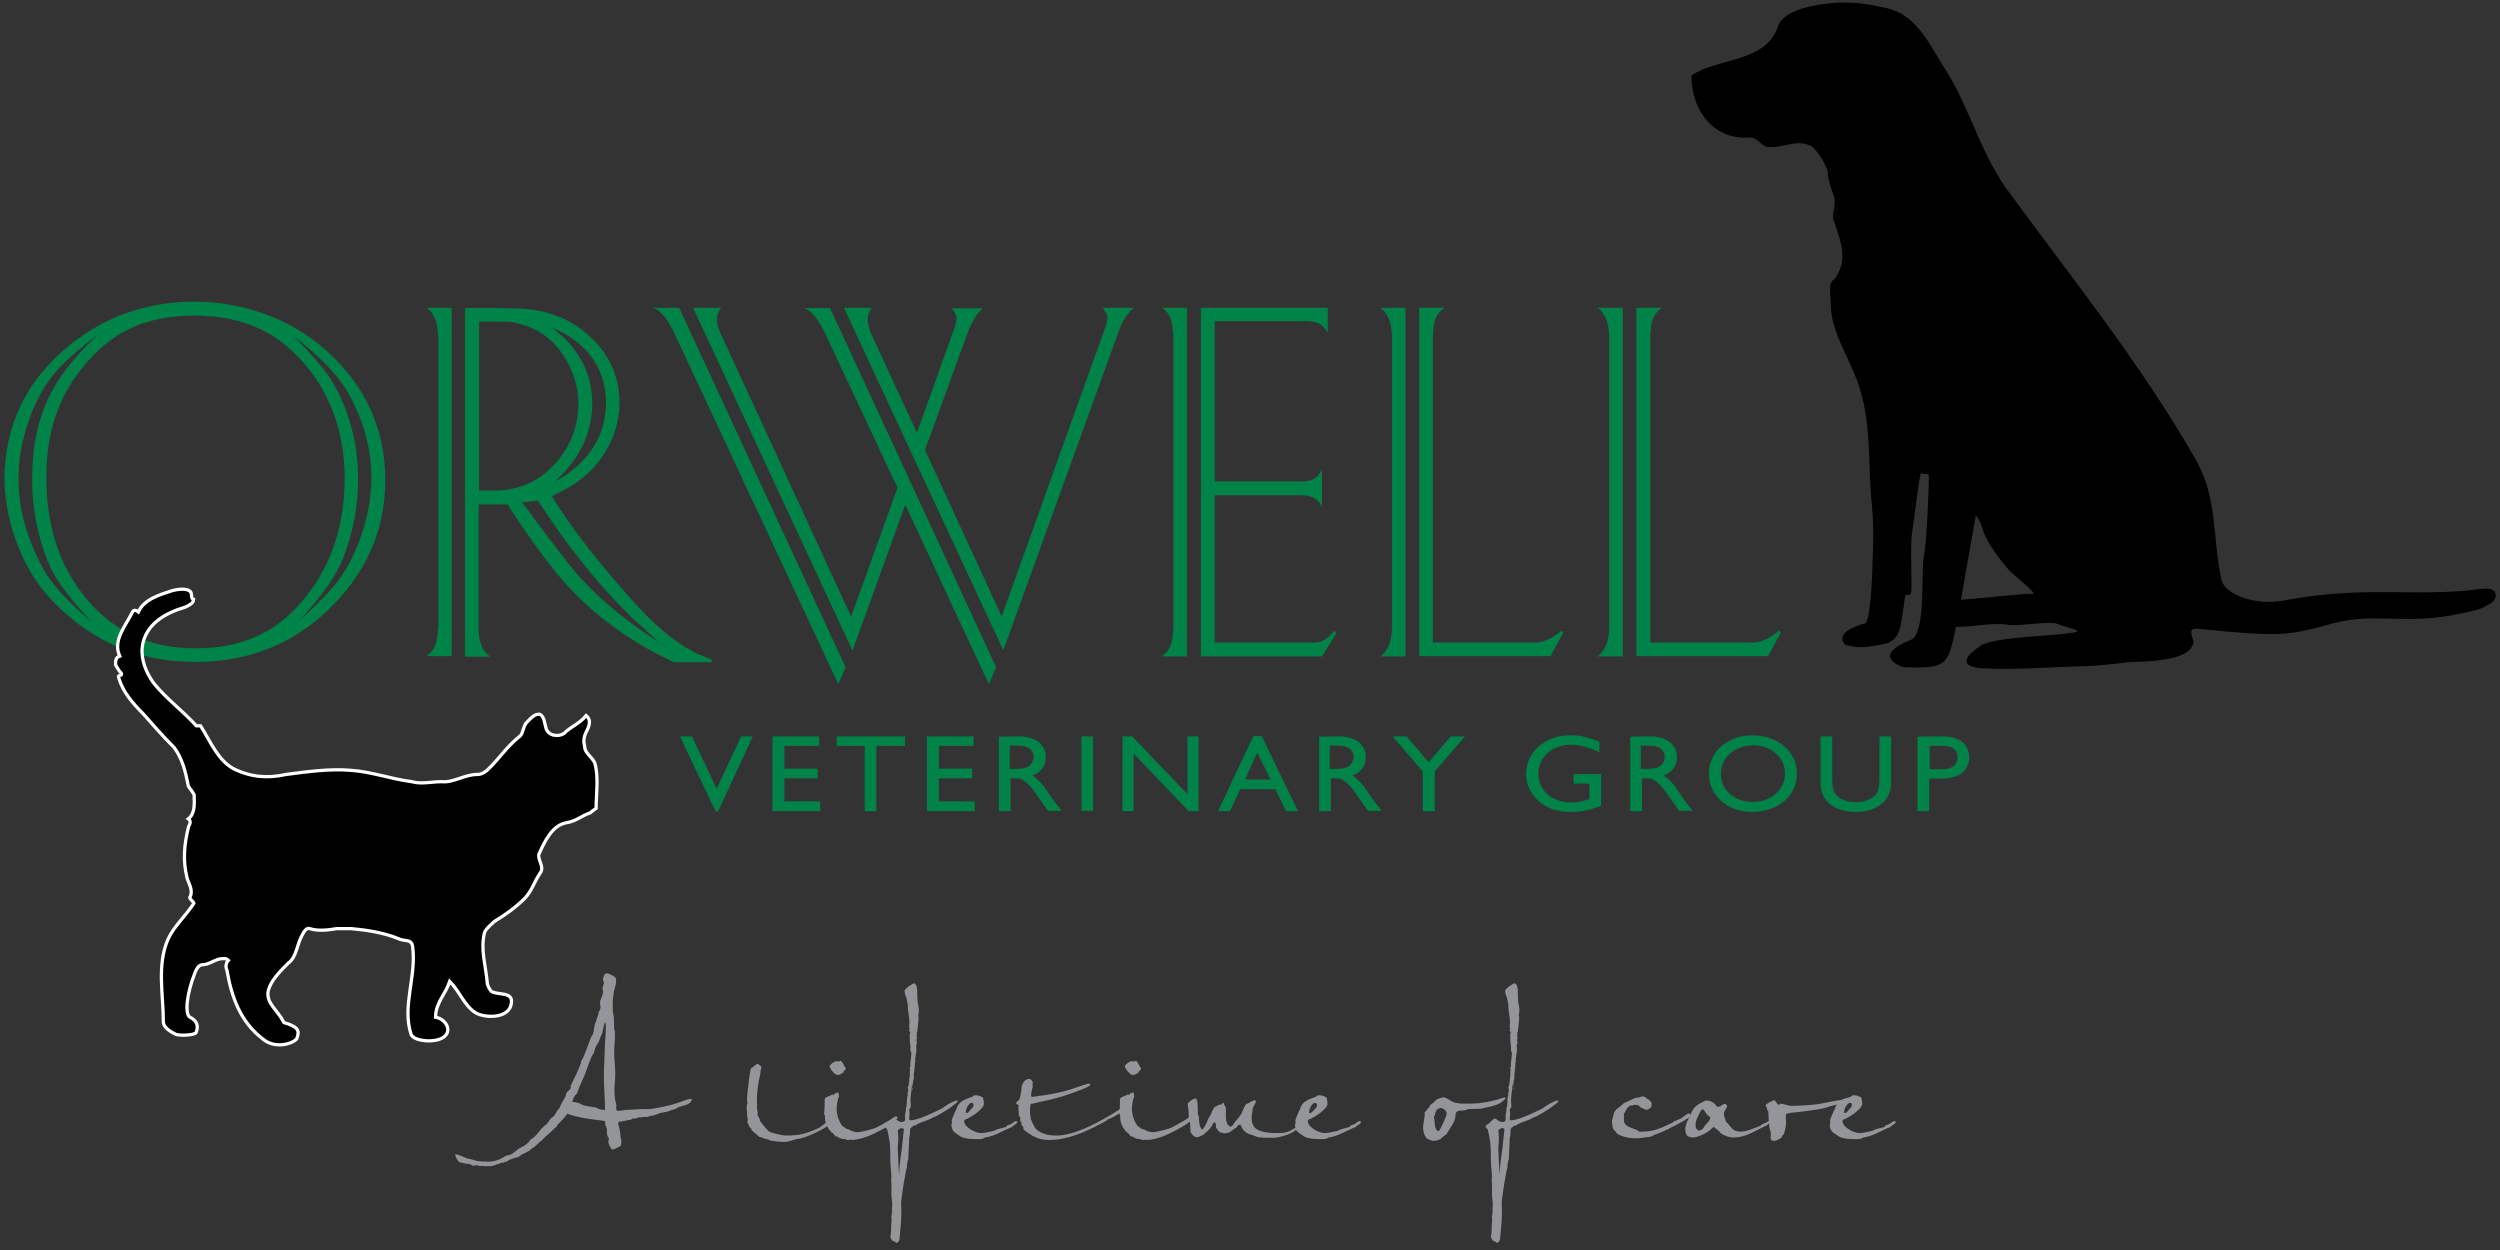 <?xml version="1.0" encoding="utf-8"?>
<!-- Generator: Adobe Illustrator 22.0.1, SVG Export Plug-In . SVG Version: 6.00 Build 0)  -->
<svg version="1.1" id="Layer_1" xmlns="http://www.w3.org/2000/svg" xmlns:xlink="http://www.w3.org/1999/xlink" x="0px" y="0px"
	 viewBox="0 0 900 450" style="enable-background:new 0 0 900 450;" xml:space="preserve">
<rect x="0" y="0" width="900" height="450" fill="#333333" stroke="none"/>
<style type="text/css">
	.st0{fill:#008348;}
	.st1{clip-path:url(#SVGID_1_);fill:#FFFFFF;stroke:#010101;stroke-width:1.999;stroke-miterlimit:10;}
	.st2{fill:none;stroke:#FFFFFF;stroke-width:1.181;}
	.st3{fill:#939598;}
	.st4{fill:none;stroke:#FFFFFF;stroke-width:0.457;}
	.st5{clip-path:url(#SVGID_4_);}
</style>
<g>
	<g>
		<path class="st0" d="M29.5,132.6c5.1-6.5,10.9-11.3,17.5-14.4c6.6-3.1,14.4-4.6,23.3-4.6c13.5,0.1,24.5,3.8,33,11.1
			c9.1,7.8,15.3,17.7,18.6,29.8c1.4,5.6,2.2,11.5,2.2,17.8c-0.1,16.9-4.8,31-13.9,42.4c-5.6,7.2-12.2,12.3-19.8,15.2
			c-5.7,2.3-12.4,3.5-20,3.5c-16.7,0-30-6.2-40-18.7c-9.2-11.5-13.8-25.8-13.7-42.9C16.6,156.3,20.9,143.2,29.5,132.6 M6.8,197.3
			c3.6,9.1,9.2,17,16.9,23.6c13,11.6,28.5,17.4,46.6,17.4c18.8,0,34.8-6.2,47.8-18.7c13.8-13.2,20.6-28.8,20.6-47
			c-0.1-18.2-7.1-33.6-21-46.2c-6.7-6-14.4-10.6-23-13.6c-7.9-2.7-16.1-4.2-24.6-4.2c-18.3,0-34.2,6-47.7,17.9
			c-13.8,12.3-20.7,27.7-20.8,46C1.8,181,3.4,189.2,6.8,197.3z M19.3,210.3c-3.5-4.4-6.5-10.2-9-17.3C7.8,186,6.6,179,6.7,172.1
			c-0.1-6.2,1-12.6,3.1-19c2.7-8.5,6.6-15.4,11.7-20.8c3-3.2,7.5-7.1,13.6-11.8c-5,4.9-8.8,9.1-11.4,12.6
			c-8.1,10.4-12.1,23.3-12.1,38.8c-0.1,6.8,0.7,13.6,2.4,20.3c1.7,6.7,3.8,12.1,6.5,16.3c2.7,4.2,6.8,9.3,12.5,15.4
			C26.9,218.7,22.3,214.1,19.3,210.3z M123.8,200.3c3.4-9,5.1-18.3,5.1-27.9c0-6.2-0.7-12.1-2.2-17.8c-1.9-7.1-4.5-13.2-7.9-18.5
			c-2.6-3.9-7-9-13.2-15.2c10.2,7.9,17.1,15.2,20.6,22.1c5,9.4,7.5,19.2,7.5,29.1c0,6.9-1.3,14-3.8,21.1c-2.4,6.8-5.4,12.4-9,16.9
			c-2.9,3.6-7.3,8.1-13.4,13.5C116,214.6,121.3,206.9,123.8,200.3z"/>
		<path class="st0" d="M204.4,202.6c-3.3-4.2-8.2-10.6-14.6-19.3l-1.8-2.4l5.6-0.7l1.3,1.9c4.5,6.8,8.7,12.8,12.7,17.8
			c6.6,8.6,13.5,16.3,20.6,23.1l9.1,8.3C222.9,222,212,212.4,204.4,202.6 M182.7,181.5l1.3,2.1c4.7,7.2,9.5,14,14.5,20.4
			c10.6,13.6,24.1,24.5,40.6,32.7l3.5,1.7h13.6v-1c-3.6-1.3-6-2.3-7-3c-6.8-3.6-13.9-9.7-21.5-18.2c-11.6-12.9-20.8-24.6-27.6-35.3
			l-1.4-2.3l2.2-1.1c2.9-1.4,5.3-2.8,7.2-4.2c4.7-3.4,8.4-7.7,11.1-12.9c2.5-4.9,3.8-10,3.8-15.4c0-9.4-3.6-17.5-10.8-24
			c-6.6-6.1-14.9-9.4-24.7-9.9l-8.3-0.2h-11.8v125.5h9.1l-0.9-0.7c-2.2-2-3.3-5.2-3.3-9.4v-44.7H182.7z M185.8,116.3
			c9.4,2,16.1,7.9,20.1,17.5c1.6,3.8,2.3,7.7,2.3,11.7c-0.1,8.4-3,15.7-8.7,21.8c-5.7,6.1-12.8,9.2-21.1,9.3h-5.9v-60.8h8.5
			C182.5,115.7,184.1,115.9,185.8,116.3z M211,157.4c1.4-3.8,2.2-7.8,2.2-12c0-4.6-0.8-8.9-2.5-12.8c-1.9-4.4-4.7-8.3-8.4-11.7
			l-3.5-3l3.9,1.9c10.2,5.7,15.3,14.1,15.5,25c-0.1,10.5-4.6,19-13.5,25.5c-1,0.8-2.6,1.8-4.8,3l3.3-3.4
			C206.7,166.1,209.3,162,211,157.4z M162.6,110.8h-9.1c2,1.2,3.3,3.5,3.9,6.8l0.4,3.3v105.2l-0.4,3.3c-0.4,2.8-1.4,4.8-3,6.1
			l-0.9,0.7h9.1V110.8z"/>
		<path class="st0" d="M304.4,240.2l-2.6,6.1l-59.3-126.9l-1.3-2.5c-1.5-2.6-3.1-4.4-4.8-5.5l-1.3-0.6h9.4 M358.6,240.2l-2.6,6.1
			l-30.1-64.6l-19,52.5l-57.4-123.4h10.1l-0.5,0.7l-0.6,1.2c-0.3,0.7-0.4,1.4-0.4,2.2c-0.1,1,0.1,1.9,0.4,2.7l0.8,2.2l47.1,102.2
			l16.7-46.4l-26.3-56.1c-0.2-0.5-0.7-1.4-1.3-2.5c-1.5-2.6-3.1-4.4-4.8-5.5l-1.2-0.6h9.3L358.6,240.2z M303.8,110.8h10.1l-0.5,0.7
			l-0.6,1.2c-0.3,0.7-0.4,1.3-0.4,2.1c-0.1,1,0.1,1.9,0.4,2.9l0.7,2.2l16.6,35.9l13.6-38l0.4-1.3l0.3-1.8c-0.1-0.5-0.2-1.1-0.4-1.6
			l-0.8-1.3l-0.6-0.8h11.2l-1,1c-0.7,0.7-1.3,1.4-1.7,2.1l-1.5,2.8c-0.6,1.1-0.9,1.9-1,2.2L333,162l27.6,59.9L398,117.6l0.4-1.3
			l0.3-1.9c0-0.5-0.1-1-0.4-1.5l-0.8-1.3l-0.5-0.8h11.2l-1.1,1c-0.5,0.5-1.1,1.3-1.8,2.2c-0.6,0.9-1.1,1.8-1.5,2.6l-0.9,2.2
			l-41.7,115.3L303.8,110.8z"/>
		<path class="st0" d="M427.3,236.3h-9.1l0.9-0.7c1.7-1.4,2.7-3.5,3-6.1l0.3-3.3V120.9l-0.3-3.3c-0.4-3.3-1.7-5.6-3.9-6.8h9.1
			 M475.9,236.3h-43.6V110.8h45.7v9.1l-0.7-1.2c-1.2-1.6-2.7-2.6-4.6-2.9l-2.4-0.2h-33v57.7h31.1c3.2,0.2,5.5-0.9,6.9-3.2l0.6-1
			v13.4c-1.3-2.9-3.8-4.3-7.5-4.2h-31.1v53h35.3h1.3c1.7-0.1,3.5-1.1,5.4-3.1l1.1-1.1l0.7,0.9L475.9,236.3z"/>
		<path class="st0" d="M506,236.3h-9.1l0.9-0.7c2.1-2,3.2-5.2,3.3-9.4V120.9c-0.1-4.2-1.2-7.3-3.3-9.4l-0.9-0.7h9.1 M510.9,236.3
			V110.8h9.1l-0.9,0.7c-1.7,1.5-2.8,3.5-3,6.1l-0.3,3.3v110.4h35.9c2.7,0.3,5.8-0.8,9.1-3.2l1.3-1l0.7,0.6l-4.6,8.5H510.9z"/>
		<path class="st0" d="M584.2,236.3h-9.1l0.9-0.7c2.1-2,3.2-5.2,3.3-9.4V120.9c-0.1-4.2-1.2-7.3-3.3-9.4l-0.9-0.7h9.1 M589.1,236.3
			V110.8h9.2l-0.9,0.7c-1.7,1.5-2.8,3.5-3,6.1l-0.3,3.3v110.4H630c2.7,0.3,5.8-0.8,9.1-3.2l1.3-1l0.7,0.6l-4.6,8.5H589.1z"/>
		<path d="M68.7,213.2c0.4,0.6,0,2.6,1,2.6c0,1.5-2.1,2.3-3.1,2.8c-7.2,2.1-14.4,6.2-15.4,14.4c-0.5,4.6,1.5,9.3,4.1,12.9
			c4.6,5.7,10.3,9.8,15.4,15.4c0.5,0,1,0,1.5,0c3.6,5.7,6.2,12.3,11.8,15.4c6.2,3.1,12.3,3.6,19,2.1c7.7-1,15.4-2.1,23.1-1.5
			c7.7,0.5,14.4,3.1,22.1,4.1c3.6,1,7.2,0,10.8,0c4.1,0.5,8.2-2.6,12.9-2.6c1.5,0,3.1-1,4.1-2.1c4.1-4.1,6.7-8.2,11.3-11.8
			c1-1,1-3.1,2.1-4.6c1.5-1.5,3.1-3.6,5.1-3.1c1.5,1,1.5,3.1,2.1,5.1c1,3.1,5.7,3.1,7.2,1c2.6-2.1,5.1-3.1,7.2-5.7
			c2.3,1.9,0.7,4.5,0,6c-0.9,1.9-1,3.2-0.5,5.3c0,2.1,2.6,3.6,3.6,5.7c1.5,5.1,0.5,11.3,0.5,16.4c0,0-1.6,1.1-2.1,1.6
			c-3.1,1-5.1,3.1-8.7,3.6c-5.1,1-7.7,6.7-9.8,11.3c-0.5,2.1,2.1,4.6,0.5,6.7c-2.1,3.1-3.1,6.7-5.7,9.3c-3.1,3.1-6.7,5.7-10.8,8.2
			c-1,1-3.1,2.6-3.6,4.1c-1.5,6.2,0.5,11.8,1,18c0,1,1,2.6,1.5,3.1c2.6,1.5,7.7,0,7.2,4.1c-0.5,5.7-9.3,5.7-12.9,3.6
			c-4.1-2.6-5.7-7.7-9.3-11.3c-1.5,4.6-5.1,7.7-5.1,12.9c3.1,0.5,5.6,3.8,3.8,6.3c-2.3,3.3-11.6,2.6-12.6-0.1
			c-3.4-10.2,2.1-21.1,0.5-31.9c-0.5-2.6-3.1-1.5-5.1-2.6c-5.1-2.1-11.3-3.1-17-3.6c-1.5,0-3.6,0-5.1,0c-3.1,0.5-6.7,1-9.8,0
			c-1-0.5-2.1,1-2.6,2.1c-2.1,3.6-2.1,8.2-5.1,10.3c-3.1,3.1-6.2,6.2-7.2,9.8c-1,4.6,3,6.6,5.6,11.6c4.8,1.5,5.9,2.6,4.6,5.9
			c-1.8,2-8.1,3.6-12.2,0c-8.2-6.2-11.3-15.4-12.9-24.7c-0.5-1-0.5-2.6,0.5-3.6c-1-1-2.1-0.5-3.1-0.5c-2.1,0.5-4.1,2.1-6.2,2.1
			c-1.5,0-2.3,1.9-2.6,2.6c-3.4,8.5-3.7,15.4-1.9,16.3c2.6,1.3,3.1,3.2,2.2,5.5c-0.5,1-5.7,1.2-7.2,0.7c-2.1-1-4.6-2.5-4.6-4.6
			c0-9.8-2.4-20.4,1.7-29.7c2.1-4.6,6.2-8.2,9.3-12.9c0-0.5-1.5-1.5-1.5-2.1c1.5-2.6-0.5-5.1-1-7.2c-1.5-6.2-1-11.8,0.5-18
			c0-0.5,1.5-2.1,0-3.1c2.6-2.1,2.1-5.7,2.1-8.7c-0.5-1-1.5-2.1-2.1-3.1c-1-5.1-2.1-9.8-5.1-13.9c-4.1-4.1-7.7-8.2-11.3-12.3
			c-3.6-3.6-7.2-7.7-8.7-12.9c-0.5-1,1.5-0.5,1-1.5c-1-1-1.5-2.1-2.1-3.1c0-1.5,0-2.6,1.5-3.1c-2.6-5.7,2.1-10.8,4.6-15.9
			c0.5-1,1.5-0.5,2.1,0c2.1-4.6,7.7-6.2,12.3-7.7C64.5,212,67.7,211.7,68.7,213.2"/>
		<path class="st2" d="M68.7,213.2c0.4,0.6,0,2.6,1,2.6c0,1.5-2.1,2.3-3.1,2.8c-7.2,2.1-14.4,6.2-15.4,14.4
			c-0.5,4.6,1.5,9.3,4.1,12.9c4.6,5.7,10.3,9.8,15.4,15.4c0.5,0,1,0,1.5,0c3.6,5.7,6.2,12.3,11.8,15.4c6.2,3.1,12.3,3.6,19,2.1
			c7.7-1,15.4-2.1,23.1-1.5c7.7,0.5,14.4,3.1,22.1,4.1c3.6,1,7.2,0,10.8,0c4.1,0.5,8.2-2.6,12.9-2.6c1.5,0,3.1-1,4.1-2.1
			c4.1-4.1,6.7-8.2,11.3-11.8c1-1,1-3.1,2.1-4.6c1.5-1.5,3.1-3.6,5.1-3.1c1.5,1,1.5,3.1,2.1,5.1c1,3.1,5.7,3.1,7.2,1
			c2.6-2.1,5.1-3.1,7.2-5.7c2.3,1.9,0.7,4.5,0,6c-0.9,1.9-1,3.2-0.5,5.3c0,2.1,2.6,3.6,3.6,5.7c1.5,5.1,0.5,11.3,0.5,16.4
			c0,0-1.6,1.1-2.1,1.6c-3.1,1-5.1,3.1-8.7,3.6c-5.1,1-7.7,6.7-9.8,11.3c-0.5,2.1,2.1,4.6,0.5,6.7c-2.1,3.1-3.1,6.7-5.7,9.3
			c-3.1,3.1-6.7,5.7-10.8,8.2c-1,1-3.1,2.6-3.6,4.1c-1.5,6.2,0.5,11.8,1,18c0,1,1,2.6,1.5,3.1c2.6,1.5,7.7,0,7.2,4.1
			c-0.5,5.7-9.3,5.7-12.9,3.6c-4.1-2.6-5.7-7.7-9.3-11.3c-1.5,4.6-5.1,7.7-5.1,12.9c3.1,0.5,5.6,3.8,3.8,6.3
			c-2.3,3.3-11.6,2.6-12.6-0.1c-3.4-10.2,2.1-21.1,0.5-31.9c-0.5-2.6-3.1-1.5-5.1-2.6c-5.1-2.1-11.3-3.1-17-3.6c-1.5,0-3.6,0-5.1,0
			c-3.1,0.5-6.7,1-9.8,0c-1-0.5-2.1,1-2.6,2.1c-2.1,3.6-2.1,8.2-5.1,10.3c-3.1,3.1-6.2,6.2-7.2,9.8c-1,4.6,3,6.6,5.6,11.6
			c4.8,1.5,5.9,2.6,4.6,5.9c-1.8,2-8.1,3.6-12.2,0c-8.2-6.2-11.3-15.4-12.9-24.7c-0.5-1-0.5-2.6,0.5-3.6c-1-1-2.1-0.5-3.1-0.5
			c-2.1,0.5-4.1,2.1-6.2,2.1c-1.5,0-2.3,1.9-2.6,2.6c-3.4,8.5-3.7,15.4-1.9,16.3c2.6,1.3,3.1,3.2,2.2,5.5c-0.5,1-5.7,1.2-7.2,0.7
			c-2.1-1-4.6-2.5-4.6-4.6c0-9.8-2.4-20.4,1.7-29.7c2.1-4.6,6.2-8.2,9.3-12.9c0-0.5-1.5-1.5-1.5-2.1c1.5-2.6-0.5-5.1-1-7.2
			c-1.5-6.2-1-11.8,0.5-18c0-0.5,1.5-2.1,0-3.1c2.6-2.1,2.1-5.7,2.1-8.7c-0.5-1-1.5-2.1-2.1-3.1c-1-5.1-2.1-9.8-5.1-13.9
			c-4.1-4.1-7.7-8.2-11.3-12.3c-3.6-3.6-7.2-7.7-8.7-12.9c-0.5-1,1.5-0.5,1-1.5c-1-1-1.5-2.1-2.1-3.1c0-1.5,0-2.6,1.5-3.1
			c-2.6-5.7,2.1-10.8,4.6-15.9c0.5-1,1.5-0.5,2.1,0c2.1-4.6,7.7-6.2,12.3-7.7C64.5,212,67.7,211.7,68.7,213.2z"/>
		<polyline class="st0" points="258.5,292.1 257.6,292.1 244.8,265.1 249.1,265.1 258,284 266.8,265.1 271,265.1 		"/>
		<polyline class="st0" points="294.9,268.5 282.4,268.5 282.4,276.7 294.4,276.7 294.4,280.2 282.4,280.2 282.4,288.5 295.3,288.5 
			295.3,292 278.1,292 278.1,265.1 294.9,265.1 		"/>
		<polyline class="st0" points="325.8,268.5 315.5,268.5 315.5,292 311.3,292 311.3,268.5 301.2,268.5 301.2,265.1 325.8,265.1 		
			"/>
		<polyline class="st0" points="350.5,268.5 338,268.5 338,276.7 350,276.7 350,280.2 338,280.2 338,288.5 350.9,288.5 350.9,292 
			333.7,292 333.7,265.1 350.5,265.1 		"/>
		<path class="st0" d="M366.8,265.1c6,0,9.7,2.9,9.7,7.5c0,3.1-1.7,5.5-4.9,6.6c1.2,0.7,1.6,1.1,2.6,2.1c1.3,1.3,2,2.3,4,5.3
			c1,1.5,1.8,2.6,2.5,3.4l1.3,1.6l0.3,0.3h-5l-0.3-0.4l-1-1.4c-0.2-0.3-0.5-0.7-1-1.4c-1.1-1.6-2.2-3.1-2.8-4
			c-1.4-1.8-2.5-3-3.7-3.7c-1-0.7-1.6-0.8-3.6-0.8h-1.1V292h-4.2v-26.8 M363.6,276.8h1.6c1.2,0,2.2,0,3-0.2c2.3-0.3,3.9-1.9,3.9-4.1
			c0-1.5-0.9-2.9-2.3-3.5c-1.1-0.5-2.4-0.6-5-0.6h-1.3V276.8z"/>
		<rect x="389.3" y="265.1" class="st0" width="4.2" height="26.8"/>
		<polyline class="st0" points="431.5,292 427.9,292 408.1,271.3 408.1,292 404.1,292 404.1,265.1 407.6,265.1 427.5,285.9 
			427.5,265.1 431.5,265.1 		"/>
		<path class="st0" d="M467.3,292H463l-3.9-7.9h-12.6l-3.7,7.9h-4.3l12.7-27h3 M448.2,280.6h9.2l-4.8-9.7L448.2,280.6z"/>
		<path class="st0" d="M482,265.1c6,0,9.7,2.9,9.7,7.5c0,3.1-1.7,5.5-4.9,6.6c1.2,0.7,1.6,1.1,2.6,2.1c1.3,1.3,2,2.3,4,5.3
			c1,1.5,1.8,2.6,2.5,3.4l1.3,1.6l0.3,0.3h-5l-0.3-0.4l-1-1.4c-0.2-0.3-0.5-0.7-1-1.4c-1.1-1.6-2.2-3.1-2.8-4
			c-1.4-1.8-2.5-3-3.7-3.7c-1-0.7-1.6-0.8-3.5-0.8h-1.1V292h-4.2v-26.8 M478.8,276.8h1.6c1.2,0,2.3,0,3-0.2c2.3-0.3,3.9-1.9,3.9-4.1
			c0-1.5-0.9-2.9-2.3-3.5c-1.1-0.5-2.4-0.6-5-0.6h-1.3V276.8z"/>
		<polyline class="st0" points="516.5,277.7 516.5,292 512.2,292 512.2,277.7 501.3,265.1 506.4,265.1 514.3,274.4 522.3,265.1 
			527.4,265.1 		"/>
		<path class="st0" d="M576.4,290.1c-3.9,1.5-7.1,2.2-10.8,2.2c-5.1,0-8.8-1.3-11.9-4.1c-2.8-2.6-4.3-5.8-4.3-9.5c0-8,6.8-14,16-14
			c3.3,0,5.8,0.6,10.4,2.3v3.9c-3.4-1.8-7.1-2.8-10.5-2.8c-6.4,0-11.5,4.5-11.5,10.4c0,6.1,4.9,10.4,11.9,10.4
			c1.9,0,3.2-0.2,6.1-1.1l0.4-0.1v-5.6h-5.7v-3.4h9.9"/>
		<path class="st0" d="M594,265.1c6,0,9.7,2.9,9.7,7.5c0,3.1-1.7,5.5-4.9,6.6c1.2,0.7,1.6,1.1,2.6,2.1c1.3,1.3,2,2.3,4,5.3
			c1,1.5,1.8,2.6,2.5,3.4l1.3,1.6l0.3,0.3h-5l-0.3-0.4l-1-1.4c-0.2-0.3-0.5-0.7-1-1.4c-1.1-1.6-2.2-3.1-2.8-4
			c-1.4-1.8-2.5-3-3.7-3.7c-1-0.7-1.6-0.8-3.5-0.8h-1.1V292h-4.2v-26.8 M590.8,276.8h1.6c1.2,0,2.3,0,3-0.2c2.3-0.3,3.9-1.9,3.9-4.1
			c0-1.5-0.9-2.9-2.3-3.5c-1.1-0.5-2.4-0.6-5-0.6h-1.3V276.8z"/>
		<path class="st0" d="M646.9,278.5c0,8-6.8,13.8-16.1,13.8c-8.9,0-15.6-5.9-15.6-13.7c0-8,6.7-13.9,15.8-13.9
			C640.1,264.8,646.9,270.6,646.9,278.5 M619.5,278.6c0,5.8,4.9,10.1,11.5,10.1c6.6,0,11.6-4.4,11.6-10.3c0-5.7-5-10.1-11.4-10.1
			C624.4,268.4,619.5,272.7,619.5,278.6z"/>
		<path class="st0" d="M680.8,280.3c0,3-0.1,3.6-0.7,5.3c-0.5,1.5-1.4,2.8-2.7,3.8c-2.4,1.9-5.5,2.9-9.3,2.9c-6,0-10.6-2.5-12-6.6
			c-0.6-1.7-0.7-2.5-0.7-5.4v-15.2h4.2v15.2c0,3.5,0.4,5,1.9,6.3c1.6,1.5,3.8,2.2,6.6,2.2c4.3,0,7.6-2,8.2-4.9
			c0.2-0.7,0.3-2.4,0.3-3.6v-15.2h4.2"/>
		<path class="st0" d="M697.9,265.1h1.7c5.7,0,9.3,2.9,9.3,7.6c0,3.5-2.3,6.3-5.8,7.1c-1.7,0.4-2.6,0.5-5.5,0.5h-3.1V292h-4.2v-26.8
			 M694.6,276.9h3.4h1.3c3.5,0,5.4-1.5,5.4-4.3c0-2.8-1.8-4.1-5.6-4.1h-1.2h-3.2V276.9z"/>
		<path d="M664.4,232.2c0,0-5.4-4.4,7.1-7.8c1.5-0.4,2.4-13.6,2.5-18.2c0.4-13.2,0.7-16.4-0.4-27.5c-1.1-13.4,0-26.8-4.5-40.1
			c-3.3-10-10-19-10-29c0-3.3-1.1-7.8,1.1-8.9c5.6-6.7,2.2-14.5,0-21.2c-1.1-2.2,1.1-5.6,0-8.9c-1.1-3.3-2.2-5.6-2.2-8.9
			c-1.1-3.3-3.3-6.7-5.6-8.9c-5.6-3.3-11.2,1.1-16.7,0c-2.2-1.1-3.3-3.3-5.6-3.3c-13.4,1.1-21.2-10-21.2-22.3
			c10-6.7,26.8-4.5,31.2-17.8c1.1-3.3,5.6-5.6,10-6.7c10-2.5,19-2.2,27.9,0C690.5,4.7,694.9,17,701.6,27
			c7.8,13.4,11.2,26.8,20.1,40.1c24.5,33.5,48,62.5,68,97c8.9,14.5,6.6,29,10,44.6c1.1,5,11.6,9.5,22.3,7.5c30.6-5.7,47-1,71.4-4.2
			c6.8-0.9,5.9,4.2,2.5,5.6c-3.3,2.2-5.8,2.3-10.3,3.3c-19.2,4.3-30.5-0.6-45.7,3.5c-16.1,4.4-18.4,5-48.2,2c-3-0.3-3.6,0.3-2,4.5
			c-0.6,3.3-3,7-22,7.4c-1.7,0-11,1.5-20,1.6c-4.8,0.1-25.9,1.4-32.5,0.7c0.5,0.1-15,0.5-2.2-8.1c5.2-3.5,27.9-3.4,34.5-5
			c2-0.5-5.7-2.3-6.6-2.8c-2.5-1.4-14,0.9-18.1,0.2c-7.2-1.2-19.5,2.5-22.8-0.3c-0.9-0.8-1.9-8.1,3.9-8.5c13.1-1,25.6-2.6,27.9-2.3
			c2.2,0.3-7.7-7.3-9.4-9.5c-1.7-2.2-7.2-8.4-8.9-14.5c-0.7-2.7-2.2-4.2-2.2-4.2s-3.3,18.5-3.8,21.3c-0.2,1-3.5,21.5-5.3,26.9
			c-2,6.1-4.8,6.8-16.9,6.4c-0.1,0-12.5-3.8,2.7-9.9c5.4-2.2,3.5-24.5,4.6-30.2c1.2-6.2,1.8-25.9,1.8-28.3c0-2.2-2.1-0.5-2.7-1.6
			c-0.6-1.1-2.7,17.9-3.3,21.2c-0.8,4.2-0.1,18.3-0.3,21.1c-0.2,2.8-1.6,1-2.1,1.9c-0.5,0.7-0.4,3.7-1.8,10.7
			c-0.5,2.3-1.4,5.8-5.8,6.7C669.6,233.7,668.2,232.9,664.4,232.2"/>
		<path class="st3" d="M218.1,369.8c0,1.9-0.2,3.9-0.3,5.8c-0.1,4.1-0.4,8.1-0.4,12.3c0,3.8,0.4,7.6,0.4,11.4c0,0.1,0,0.2,0,0.3
			c-1.3-0.2-1.9,0-3.2-0.9c-0.6-0.1-5.1-0.7-5.3-1.1c-0.2-0.5-2.7-0.9-3.3-1c0.2-0.6,0.4-1.1,0.6-1.6c0.3-0.7,1.1-1.1,1.3-1.8
			l0.8-2.2c0.7-1.7,1.6-3.4,2.2-5.1c0.5-1.2,1-3,1.5-4.1c0.5-0.8,0.6-2,1.3-2.5c0.2-0.8,0.6-2.3,1-2.9c1.4-1.8,1.1-2.8,2-4.1
			c0.4-1.4,0.6-3.2,1.1-4.4C218.1,368.5,218.1,369.1,218.1,369.8 M249.1,395.6c-1.9,0-3.4,0.9-5.3,1.5c-1.9,0.7-8.5,2.2-10.5,2.2
			c-1.1,0-2.1-0.1-3.3,0c-1.1,0.1-2.2,0.2-3.4,0.2c-1.4,0-2.9,0.4-4.4,0.4c-0.3-0.2-0.4-0.6-0.4-1c0-0.3,0.1-0.7,0.1-1
			c0-0.5-0.3-1.2-0.4-1.7c-0.2-1.1-0.3-2.4-0.3-3.6c0-2.1,0.3-4.2,0.3-6.3c0-2.5-0.4-4.9-0.4-7.4c0-2.1,0.3-4.3,0.3-6.5
			c0-0.6,0-1.4-0.3-1.9c0-1.3-0.1-2.7-0.1-4c0-0.9-0.4-1.8-0.4-2.7c0-1.5-0.1-3.3,0.1-4.8c0.1-0.4,0.2-0.8,0.2-1.2
			c0-1.5,0.9-2.8,0.9-4.6c0-1.9-0.6-1.2-1.1-2c-0.6,0-1.3-0.8-2.2-0.8c-1.1,0-1.3,1.5-1.5,2.4c0.2,0.2,0.4,0.6,0.4,0.9
			c0,0.8-0.5,1.4-0.5,2.2v0.2c0.2,0.3,0.2,0.6,0.2,1c0,1.3-1.1,2.7-1.1,4c0,0.6,0.2,1.1,0.2,1.6c0,0.4-0.3,0.7-0.3,1.1l-0.4,0.5
			c0,1.2-0.8,2.4-1,3.6c-0.8,1.4-0.5,3.1-1.1,4.5c-0.2,0.4-0.4,0.7-0.6,1c-0.4,0.8-0.7,1.8-1,2.6c-0.8,2.1-1.5,4.2-2.6,6.1
			c0.1,1.1-3.2,7.6-3.8,8.9c0.1,0.1,0.1,0.3,0.1,0.4c0,0.8-1.3,1.5-1.7,2.2c0.3,1.1-2.3,4-2.2,5.1c-1.1,0.9-1.5,2.4-2.5,3.4
			c-1.1,0.3-1.5,2.1-2.7,2.9c-2.1,1.4-3,4-5.5,5.3c-0.4,1.1-2,2.1-3,2.6c-0.5,0.3-1,0.5-1.4,0.8c-1.5,1.1-2.1,2.1-4.2,2.3
			c-2.2,1.4-4,2.2-6.8,2.2c-1.3,0-3-0.1-4.4-0.4c-0.5-0.2-1.1-0.4-1.6-0.5c-0.5-0.1-0.9-0.1-1.4-0.3c-1.2-0.4-2.4-1.2-3.7-1.4
			c-0.1,0-0.2-0.1-0.3-0.1c-0.2,0-0.2,0.1-0.2,0.2c0,0.9,1.1,2.7,1.9,2.8c0.9,0.1,1.7,0.5,2.6,0.5c0.2,0,0.4,0,0.5,0
			c0.4,0.2,1.2,0.5,1.4,0.7c0.4-0.1,0.8-0.2,1.1-0.2c0.6,0,1.1,0.3,1.8,0.3c0.2,0,0.5-0.1,0.7-0.1c0.6,0.3,1.2,0.1,1.8,0.1
			c0.3,0,0.6,0,0.9,0c1.1,0,1.9-0.7,3.1-0.8c0.2-0.3,0.5-0.4,0.8-0.4c0.5,0,0.9,0.1,1.1-0.4c0.7,0.5,1.5-0.8,2.1-0.8
			c0.1,0,0.1,0,0.2,0c1.1-0.6,2.1-0.6,3.1-1.1c1.1-1.2,3.4-1.4,4.3-2.8c1.6-0.6,2.3-2.1,3.7-2.9c0.5-0.6,1.1-1.2,1.7-1.7
			c1.1-0.9,2.2-1.9,3.2-3h0.2c0.3-0.3,0.5-0.6,0.6-1c0.7-0.6,3.3-3.4,3.5-4c2.7,1.1,6.4,1.7,9.3,2.1c0.8,0.1,3.9,0.4,4.4,0.7
			c0,0.4-0.2,1.6,0.3,1.8c0.2,0.5,0.3,1,0.3,1.4c0,1.1-0.1,1.3,0.3,2.3c0.2,0.2,0.4,0.4,0.4,0.7c0,0.4-0.2,0.7-0.2,1.1
			c0,1.1,1.1,2.4,1.1,2.6c0,0.2,0,0.2,0.2,0.2c1.2,0,2.2-0.9,3.2-1.3c0.1-0.6,0.2-1.1,0.2-1.7c0-0.4-0.1-0.8-0.3-1.1
			c0-1.5-0.3-3-0.6-4.4l-0.3-0.5c0.1-0.3,0.2-1.1,0.5-1.1c0.2,0,0.3,0,0.4,0.1c0.5,0,1-0.4,1.4-0.3h0.3c0.4-0.1,0.8-0.3,1.1-0.3
			c0.8,0,1-0.1,1.6-0.6c0.9,0.4,1.7-0.4,2.5-0.4c0.2,0,0.3,0,0.4,0.1c0.3-0.1,0.7-0.2,1-0.2c0.9,0,1.7,0.1,2.4-0.4
			c1.9,0,2.8-1,4.5-1.2c1.1-0.2,2.1-0.3,3.1-0.9c0.4,0,0.8-0.2,1.1-0.3l0.5-0.1C244.6,397.8,248.8,398.3,249.1,395.6z"/>
		<path class="st3" d="M287.9,409.9c-0.5,0.1-1.1,0.1-1.6,0.3c-1.2,0.3-2.5,0.9-3.8,0.9c-1.7,0-3.4-0.2-5.2-0.5
			c-0.9-0.7-2.2-0.4-3.1-1.2h-0.4c-0.8,0-1.2-1.1-2-1.4c-0.4-0.7-1.3-0.7-1.3-1.6c-0.8-0.6-1.1-1.7-1.5-2.6c0.1-0.2,0.2-0.4,0.2-0.6
			c0-0.5-0.2-0.9-0.2-1.3c0-1-0.2-2-0.2-3c0-0.6,0-1.2,0.3-1.6c0-0.6-0.2-1.1-0.2-1.7c0-0.2,0-0.5,0.1-0.7c0-2.1,0.5-4.1,0.6-6.2
			c0.3-0.7,0.1-1.5,0.4-2.2c0-0.7,0.1-1.3,0.4-2c1-0.3,1.5-1.5,2.6-1.5c0.3,0.4,0.6,0.7,1,0.9c0.1,0.1,0.1,0.3,0.1,0.4
			c0,0.5-0.3,0.9-0.3,1.3c0,1.1-0.4,2.2-0.6,3.4c-0.4,2.2-0.7,4.4-0.7,6.6c0,0.9,0,1.7,0.1,2.6c-0.1,0.2-0.1,0.4-0.1,0.6
			c0,0.8,0.5,2,0.2,2.7c0.4,0.7,0.9,1.2,0.9,2c0.7,0.9,2.5,3.4,3.4,3.9c0.8,0.5,4.8,1.4,5.7,1.4c5.2,0,7.3-0.6,12-2.7
			c1.1-0.5,4.2-3.4,4.9-3.4c0.3,0,0.2,0.8,0.2,1c0,0.1,0,0.1,0,0.2C296.9,406.5,291.6,409,287.9,409.9"/>
		<path class="st3" d="M303.6,386.1c-0.7,0.4-1.3,0.9-2.1,0.9c-1,0-2.7-2.2-2.9-3.2c0.6-0.9,1.6-1.7,2.7-1.8
			c0.1,0.1,0.3,0.2,0.4,0.2c0.4,0,0.6-0.3,0.9-0.3c0.6,0,1.3,2.1,1.8,2.5c0,0.1,0.1,0.3,0.1,0.3
			C304.4,385.2,303.6,385.5,303.6,386.1 M317.4,406.7c-3.3,1.8-6.8,3.4-10.6,3.7c-0.2-0.1-0.4-0.1-0.6-0.1c-0.4,0-0.7,0.1-1.1,0.1
			c-0.3,0-0.5-0.1-0.7-0.3c-1.1,0-2.1-0.2-2.9-0.9c-1.4,0-1.1-1.3-2.1-1.5c-1.5-1.6-2.6-3.6-2.4-5.9l-0.3-0.7
			c0.1-1.8,0.2-3.5,0.2-5.4c0-0.8,1.8-1,2.7-1.7c0.2,0,0.3,0.2,0.6,0.2c0.2-0.6,0.9-0.8,1.3-0.9c0.7,0.2,0.3,1,0.5,1.4
			c-0.5,1.4-0.8,2.9-0.8,4.4c0,2.2,0.7,4.4,2,6.2c0.8,0.5,1.4,1.3,2.4,1.3c1,0.6,2,1,3.2,1c1.1,0,5.2-1.1,6.3-1.5
			c1-0.4,3.8-2.1,4.9-2.7c0.9-0.5,1.5-1.1,2.4-1.5h0.2c0.2,0,0.5,0.2,0.6,0.4C321.9,404.4,319.5,405.5,317.4,406.7z"/>
		<path class="st3" d="M325.4,406.5l-0.6,5.8c-0.4,3.5-1.1,7.1-1.1,10.6c-0.1-0.2-0.5-8.7-0.5-9.6c0-1.2,0.2-2.3,0.2-3.4
			c0-1-0.1-2-0.2-3c0.3-0.4,1.1-0.8,1.5-0.8C325,406.2,325.3,406.3,325.4,406.5 M344.8,396.4l-0.3-0.3c-1.5,0.5-2.9,1.2-4.2,2.1
			c-0.5,0.3-0.9,0.7-1.3,0.9c-2,0.9-8.2,4.2-11.3,4.2h-0.2c-0.4-0.6,0-1.1-0.2-1.6c0.1-0.1,0.2-0.3,0.2-0.5c0-0.4-0.2-0.9-0.1-1.2
			c0-0.1-0.1-0.3-0.1-0.3c0-0.5,0.6-0.9,0.6-1.3c0-0.7-0.1-1.3-0.1-2c-0.1-2,0.5-4.2,0.5-6.3v0.1c0.1,0.1,0.1,0.3,0.1,0.4
			c0.1,0.5,0.1,1,0.2,1.4v0.4v0.1c0-0.2-0.2-0.4-0.2-0.7l0.1-0.2c0.1-1.1,0.1-2.4,0.5-3.5c-0.2-1.5,0.3-3,0.3-4.4h0.1
			c0,0,0,0.3,0,0.4c0-0.8-0.3-1.2,0.1-1.9c-0.2-1.6,0.7-3.9,0.3-5.3l0.1-0.2c0-0.2-0.1-0.6-0.1-0.8c0.1-0.1,0.3-0.1,0.3-0.3
			c0-0.5-0.2-0.9-0.2-1.3c0.1-0.2,0.2-0.2,0.2-0.4c0-0.4-0.1-1-0.2-1.3h0.1c0.1,0,0.1,0.1,0.1-0.1c0-0.3-0.2-0.8,0.1-1
			c0-0.1,0.5-4.1,0.5-4.8c0-0.4-0.1-0.9-0.1-1.2c0-0.7,0.2-1.2,0.2-1.9c0-1.2-0.5-2.4-0.5-3.6c0-1-0.1-2-0.1-3c0-0.3,0-0.5,0-0.8
			c0-0.5-0.3-1-0.3-1.4c-0.2-0.2-0.5-0.8-0.8-0.8c-0.7,0-1.2,0.8-1.9,1c-0.6,0.5-1.2,1-1.6,1.6c0.2,0.7,0.1,1.6,0.6,2.2
			c0.2,1.1,0.6,2.1,0.6,3.3c0,2,0.6,4,0.6,6c0,0.6-0.3,1.9,0.1,2.3c0,0.3-0.3,0.5-0.3,0.7c0,0.1,0.1,0.1,0.1,0.2
			c0.2,0,0.4,0.2,0.4,0.4c0,0.2-0.2,0.4-0.2,0.7c0,1.1,0,3.3,0.3,4.2c-0.2,0.7,0,1.4,0.1,2.1c0.1,0.1,0.2,0.2,0.2,0.4
			c0,1.4-0.4,3-0.4,4.5c0,0.1,0,0.2,0,0.2l0.1-0.1v0.2c-0.3,0.2-0.3,0.5-0.3,0.8c0.3,0.4-0.2,1.6,0.1,2.3c-0.4,1.1-0.1,2.3-0.5,3.4
			c0.1,0.3,0.2,0.7,0.2,1v0.1V391v-0.3c-0.1-0.1-0.2-1.1-0.3-1.1c-0.1,0-0.1,0.1-0.1,0.1c0.2,0.2,0.3,0.4,0.3,0.6
			c0,0.5-0.4,0.8-0.4,1.2c0,0.3,0.2,0.6,0.2,0.9c0,0.5-0.3,1-0.3,1.5c0,0.1,0.1,0.3,0.1,0.4c-0.6,1.5-0.1,3.3-0.7,4.8
			c0.1,1-0.3,1.8-0.3,2.7c0,1.2,0.4,2.1-1.3,2.1c-1.3,0-1.8-1.2-2.6-1.2c-0.6,0-0.9,0.8-1.4,1c-0.5,0.9-1.5,1-1.9,1.8
			c0.1,0.5,0.5,0.8,0.8,1.1c0.3,1.5,0.7,3.2,0.9,4.7c0.3,2.8,0.1,5.6,0.3,8.4c0.1,1.3,0.3,2.8,0.3,4.1c0,0.2,0,0.4-0.1,0.6
			c0.2,1.8,0.1,3.6,0.1,5.5c0,1.2,0.3,2.6,0.3,3.8c0,0.6-0.1,1.1-0.1,1.6c0,0.3,0,0.6,0.1,0.9c-0.2,0.5-0.2,1-0.2,1.4
			c-0.1,0.2-0.1,0.5-0.1,0.7c0,0.4,0.2,1.3,0,1.6c-0.2,1.7,0.1,3.4-0.4,5.2c0.1,0.7,0.5,1.3,1.1,1.8c0.6-0.3,0.6,0.5,1.1,0.5h0.2
			c1.2-0.6,1-2.4,1.1-3.5c0.3-2.6,0.5-5.2,0.5-7.8c0-0.9-0.1-1.8-0.1-2.7c0-2.1,1.7-12.5,2.1-13.1c-0.1-1,0.2-2.3,0.5-3.2
			c0-2.5,0.3-5,0.3-7.5c0.2-0.4,0.3-1.6,0.3-2c0-0.6-0.1-1.1,0.3-1.6c0.7-0.2,0.7-0.8,1.2-0.8h0.4c1.8-1.4,4.4-1.6,6.3-2.9
			c1-0.1,6-3.2,6.8-3.9C342.9,398,344.5,397.2,344.8,396.4z"/>
		<path class="st3" d="M350.4,398c0,0.9-1,1.2-1.3,1.9c-0.4,0.3-0.7,0.8-1.1,0.8h-0.3v-0.5c0-1.1,0.9-2.7,1.9-3.2
			c0.3,0.1,0.9,0.1,0.9,0.6 M366.3,403.8c-0.1,0-0.4-0.2-0.5-0.2c-0.8,0-1.2,0.8-1.9,1.1c-0.6,0.3-1.4,0.2-1.7,1
			c-1.2,0.4-3.3,0.7-4.3,1.4c-1.6,0.3-3.2,0.8-4.8,0.8c-1.9,0-6-2.1-6-4.3c0-0.2,0.1-0.4,0.2-0.5c1.6-0.4,6.9-3.8,6.9-5.7
			c0-0.8-0.2-1.5-0.3-2.3c-0.8-0.4-1.6-0.8-2.6-0.8c-0.5,0-1,0.1-1.2,0.5c-1.9,0.7-4.4,1.4-5.4,3.4c-0.3,0.7-0.4,1.4-0.9,2
			c-0.3,1.1-1,2.1-1.2,3.3c0.3,0.4-0.1,1.3-0.1,1.8c0,0.2,0,0.4,0.2,0.6c0.1,1.6,1.7,2.2,2.9,3.1c1.6,1.1,4.8,1.1,6.8,1.1
			c0.8,0,1.5-0.1,2.2-0.6c3.4-0.4,6.6-2.6,9.8-3.8C364.8,404.9,366.1,404.9,366.3,403.8z"/>
		<path class="st3" d="M405.6,399.2c-2.1,1.2-4.2,2.8-6.5,3.7c-0.4,0-0.6,0.3-0.8,0.6c-0.9,0.3-1.5,0.9-2.3,1.2
			c-5.7,3-11.9,5.7-18.4,5.7c-1.3,0-3.6-0.3-4.8-1c-0.5-0.3-1.1-0.3-1.5-0.8c-0.6-0.3-2.2-1.4-2.7-1.9c-0.4-0.4,0.1-1.1-0.6-1.3
			l0.1-0.3h-0.4v-1.3h-0.4v-1.8l-0.2-0.1l-0.4,0.1c0.1-0.3,0.1-0.5,0.1-0.8c0-0.8-0.2-1.5-0.2-2.3c0-0.4,0-0.7,0.2-1
			c-0.3-0.3-0.9-0.3-1-0.7c0.1-0.7,0.9-0.9,1.1-1.3c0.5-0.7,0.5-2.7,0.9-3.6c-0.1-0.1-0.1-0.3-0.1-0.4c0-1.4,1.1-3.5,2.8-3.5
			c0.6,0,1.2,0.8,1.3,1.3c0,0.3-0.1,0.6-0.1,0.9c0,0.2,0,0.3,0.1,0.5c-0.2,1.1-0.6,2.1-0.6,3.2c0,0.2,0.1,0.4,0.2,0.6
			c5.7-0.7,11.3-1.6,16.6-3.6c0.8-0.3,3.4-1.2,4.1-1.2c0.2,0,0.4,0.2,0.4,0.4c0,0.8-5.6,2.6-6.5,3c-3.8,1.4-7.7,2.4-11.7,3.2
			c-1.1,0.2-2.1,0.6-3.2,0.7c-0.3,0.4-0.3,2.6-0.3,3.3c0,0.7,0.3,1.2,0.2,1.9c0.5,1,0.8,2.2,1.5,3.1l-0.1,0.1c2,2.4,4.9,3,7.9,3
			c7.2,0,16.9-5.7,22.9-9.5c0.8,0,1.3-1.2,2.4-1c0.1-0.2,0.2-0.4,0.4-0.4l0.6,0.2C406.7,398.5,405.8,398.6,405.6,399.2"/>
		<path class="st3" d="M409.9,386.1c-0.7,0.4-1.3,0.9-2.1,0.9c-1,0-2.7-2.2-2.9-3.2c0.6-0.9,1.6-1.7,2.7-1.8
			c0.1,0.1,0.3,0.2,0.4,0.2c0.4,0,0.6-0.3,0.9-0.3c0.6,0,1.3,2.1,1.8,2.5c0,0.1,0.1,0.3,0.1,0.3
			C410.8,385.2,409.9,385.5,409.9,386.1 M423.7,406.7c-3.3,1.8-6.8,3.4-10.6,3.7c-0.2-0.1-0.4-0.1-0.6-0.1c-0.4,0-0.7,0.1-1.1,0.1
			c-0.3,0-0.5-0.1-0.7-0.3c-1.1,0-2.1-0.2-2.9-0.9c-1.4,0-1.1-1.3-2.1-1.5c-1.5-1.6-2.6-3.6-2.4-5.9l-0.3-0.7
			c0.1-1.8,0.2-3.5,0.2-5.4c0-0.8,1.8-1,2.7-1.7c0.2,0,0.3,0.2,0.6,0.2c0.2-0.6,0.9-0.8,1.3-0.9c0.7,0.2,0.3,1,0.5,1.4
			c-0.5,1.4-0.8,2.9-0.8,4.4c0,2.2,0.7,4.4,2,6.2c0.8,0.5,1.4,1.3,2.4,1.3c1,0.6,2,1,3.2,1c1.1,0,5.2-1.1,6.3-1.5
			c1-0.4,3.8-2.1,4.9-2.7c0.9-0.5,1.5-1.1,2.4-1.5h0.2c0.2,0,0.5,0.2,0.6,0.4C428.2,404.4,425.8,405.5,423.7,406.7z"/>
		<path class="st3" d="M458.6,409.6c-1.3,0-5.3,0.1-6.3-0.4c-1.9-0.9-3.2-0.7-4.7-2.4c-0.6-0.6-0.6-1.5-1.2-2
			c-0.5,0.3-1.1,0.3-1.1,1c-1.9,1-2.2,2.2-4.7,2.2c-0.4,0-0.8-0.5-1.1-0.2c-0.6-0.2-1.3-1.2-1.6-1.7c-0.5-0.7,0.3-1.8-0.9-2.1
			c-0.6,1.1-1.2,2.2-2.2,3.1c-0.5,0.5-1.1,0.8-1.4,1.3c-0.7,0.3-1.7,1-2.5,1c-1,0-2-1.1-2.3-1.9c0-1.1-0.2-2.2-0.2-3.3
			c-0.5-0.6-0.5-3.2-0.5-4c0-0.8-0.3-1.5-0.3-2.3c0-0.3,0-0.6,0.1-0.8c0.8-0.7,1.6-1.6,2.8-1.6c0.8,0,0.7,4.5,0.7,5.4
			c0,0.3,0.1,0.6,0.3,0.8c0.2,0.8,0,1.7,0.3,2.5c0,0.9,0.2,1.8,1,2.4c0.7-0.4,1-1.4,1.4-2c0.5-0.7,0.4-1.4,0.9-2.1
			c0.7-1,1.1-1.9,1.5-3c0.3-0.1,0.3-0.6,0.5-0.8c0.3-0.4,1.5-0.7,2-1.1c0.1,0,0.3,0.1,0.3,0.1c0.5,0,0.4-0.7,1.1-0.7
			c0,0.7,0.7,1.1,0.8,2c0.1,0.8,0,1.6,0,2.4c0,1.4,0.1,3.6,1.6,4.2c0.8-0.1,1.1-0.8,1.4-1.3c0.7-1,1.6-1.7,2.2-2.8
			c0.7-0.5,1.2-3.2,2.2-4.1c1.1-0.2,1.9-1.2,3.1-1.3l0.4,0.4c-0.5,1.3-1.5,2.3-1.3,3.8c-0.2,0.5-0.3,1.1-0.3,1.6
			c0,1.1,0,2.1,0.5,3.1c1.3,2.9,6.5,2.9,9.2,2.9c3.4,0,4-0.8,6.8-2.3l0.1,0.3C466.4,408,460.5,409.6,458.6,409.6"/>
		<path class="st3" d="M474.1,398c0,0.9-1,1.2-1.3,1.9c-0.4,0.3-0.7,0.8-1.2,0.8h-0.3v-0.5c0-1.1,0.9-2.7,1.9-3.2
			c0.3,0.1,0.9,0.1,0.9,0.6 M490,403.8c-0.1,0-0.4-0.2-0.5-0.2c-0.8,0-1.2,0.8-1.9,1.1c-0.6,0.3-1.4,0.2-1.7,1
			c-1.2,0.4-3.3,0.7-4.3,1.4c-1.6,0.3-3.2,0.8-4.8,0.8c-1.9,0-6-2.1-6-4.3c0-0.2,0.1-0.4,0.2-0.5c1.6-0.4,6.9-3.8,6.9-5.7
			c0-0.8-0.2-1.5-0.3-2.3c-0.8-0.4-1.6-0.8-2.6-0.8c-0.5,0-1,0.1-1.2,0.5c-1.9,0.7-4.4,1.4-5.4,3.4c-0.3,0.7-0.4,1.4-0.9,2
			c-0.3,1.1-1,2.1-1.2,3.3c0.3,0.4-0.1,1.3-0.1,1.8c0,0.2,0,0.4,0.2,0.6c0.1,1.6,1.7,2.2,2.9,3.1c1.6,1.1,4.8,1.1,6.8,1.1
			c0.8,0,1.5-0.1,2.2-0.6c3.4-0.4,6.6-2.6,9.8-3.8C488.6,404.9,489.8,404.9,490,403.8z"/>
		<path class="st3" d="M520.8,400.8c0,1.1-2.1,5.5-2.8,6.4c-1.8,0-1.4-3.9-1.8-5.2c0.7-0.6,0.2-3.1,2.7-3.1
			C519.7,399,520.8,400,520.8,400.8 M542.1,395.3c-0.1-0.2-0.4-0.1-0.6-0.2c-4,1.3-8,2.2-12.3,2.2c-0.6,0-4.2,0.1-4.5-0.2
			c-2,0-3.3-1.9-5.2-2.1c-1,0.3-2.2,0.6-2.9,1.3c-0.3,0.9-1.8,1-2.1,2.3c-0.7,0.6-1.1,1.4-1.7,1.9c0.4,0.4-0.5,4.3-0.5,5.2
			c0,1.5,0.4,3.2,1.5,4.3c0.9,0.1,1.2,0.7,2.2,0.7c3,0,3.4-1.9,4.7-2.3c1-2,3.3-4.5,3.3-6.9c0-2.7,3.3-1.1,4.3-2.2
			c1.7-0.2,3.6,0.1,5.4-0.3c2.2-0.5,4.2-0.8,6.2-1.8C540.4,397,542,395.6,542.1,395.3z"/>
		<path class="st3" d="M541.6,406.5l-0.6,5.8c-0.4,3.5-1.1,7.1-1.1,10.6c-0.1-0.2-0.5-8.7-0.5-9.6c0-1.2,0.2-2.3,0.2-3.4
			c0-1-0.1-2-0.2-3c0.3-0.4,1.1-0.8,1.5-0.8C541.2,406.2,541.5,406.3,541.6,406.5 M561,396.4l-0.3-0.3c-1.5,0.5-2.9,1.2-4.2,2.1
			c-0.5,0.3-0.9,0.7-1.3,0.9c-2,0.9-8.2,4.2-11.3,4.2h-0.2c-0.4-0.6,0-1.1-0.2-1.6c0.1-0.1,0.2-0.3,0.2-0.5c0-0.4-0.2-0.9-0.1-1.2
			c0-0.1-0.1-0.3-0.1-0.3c0-0.5,0.6-0.9,0.6-1.3c0-0.7-0.1-1.3-0.1-2c-0.1-2,0.5-4.2,0.5-6.3v0.1c0.1,0.1,0.1,0.3,0.1,0.4
			c0.1,0.5,0.1,1,0.2,1.4v0.4v0.1c0-0.2-0.2-0.4-0.2-0.7l0.1-0.2c0.1-1.1,0.1-2.4,0.5-3.5c-0.2-1.5,0.3-3,0.3-4.4h0.1
			c0,0,0,0.3,0,0.4c0-0.8-0.3-1.2,0.1-1.9c-0.2-1.6,0.7-3.9,0.3-5.3l0.1-0.2c0-0.2-0.1-0.6-0.1-0.8c0.1-0.1,0.3-0.1,0.3-0.3
			c0-0.5-0.2-0.9-0.2-1.3c0.1-0.2,0.2-0.2,0.2-0.4c0-0.4-0.1-1-0.2-1.3h0.1c0.1,0,0.1,0.1,0.1-0.1c0-0.3-0.2-0.8,0.1-1
			c0-0.1,0.5-4.1,0.5-4.8c0-0.4-0.1-0.9-0.1-1.2c0-0.7,0.2-1.2,0.2-1.9c0-1.2-0.5-2.4-0.5-3.6c0-1-0.1-2-0.1-3c0-0.3,0-0.5,0-0.8
			c0-0.5-0.3-1-0.3-1.4c-0.2-0.2-0.5-0.8-0.8-0.8c-0.7,0-1.2,0.8-1.9,1c-0.6,0.5-1.2,1-1.6,1.6c0.2,0.7,0.1,1.6,0.6,2.2
			c0.2,1.1,0.6,2.1,0.6,3.3c0,2,0.6,4,0.6,6c0,0.6-0.3,1.9,0.1,2.3c0,0.3-0.3,0.5-0.3,0.7c0,0.1,0.1,0.1,0.1,0.2
			c0.2,0,0.4,0.2,0.4,0.4c0,0.2-0.2,0.4-0.2,0.7c0,1.1,0,3.3,0.3,4.2c-0.2,0.7,0,1.4,0.1,2.1c0.1,0.1,0.2,0.2,0.2,0.4
			c0,1.4-0.4,3-0.4,4.5c0,0.1,0,0.2,0,0.2l0.1-0.1v0.2c-0.3,0.2-0.3,0.5-0.3,0.8c0.3,0.4-0.2,1.6,0.1,2.3c-0.4,1.1-0.1,2.3-0.5,3.4
			c0.1,0.3,0.2,0.7,0.2,1v0.1V391v-0.3c-0.1-0.1-0.2-1.1-0.3-1.1c-0.1,0-0.1,0.1-0.1,0.1c0.2,0.2,0.3,0.4,0.3,0.6
			c0,0.5-0.4,0.8-0.4,1.2c0,0.3,0.2,0.6,0.2,0.9c0,0.5-0.3,1-0.3,1.5c0,0.1,0.1,0.3,0.1,0.4c-0.6,1.5-0.1,3.3-0.7,4.8
			c0.1,1-0.3,1.8-0.3,2.7c0,1.2,0.4,2.1-1.3,2.1c-1.3,0-1.8-1.2-2.6-1.2c-0.6,0-0.9,0.8-1.4,1c-0.5,0.9-1.5,1-1.9,1.8
			c0.1,0.5,0.5,0.8,0.8,1.1c0.3,1.5,0.7,3.2,0.9,4.7c0.3,2.8,0.1,5.6,0.3,8.4c0.1,1.3,0.3,2.8,0.3,4.1c0,0.2,0,0.4-0.1,0.6
			c0.2,1.8,0.1,3.6,0.1,5.5c0,1.2,0.3,2.6,0.3,3.8c0,0.6-0.1,1.1-0.1,1.6c0,0.3,0,0.6,0.1,0.9c-0.2,0.5-0.2,1-0.2,1.4
			c-0.1,0.2-0.1,0.5-0.1,0.7c0,0.4,0.2,1.3,0,1.6c-0.2,1.7,0.1,3.4-0.4,5.2c0.1,0.7,0.5,1.3,1.1,1.8c0.6-0.3,0.6,0.5,1.1,0.5h0.2
			c1.2-0.6,1-2.4,1.1-3.5c0.3-2.6,0.5-5.2,0.5-7.8c0-0.9-0.1-1.8-0.1-2.7c0-2.1,1.7-12.5,2.1-13.1c-0.1-1,0.2-2.3,0.5-3.2
			c0-2.5,0.3-5,0.3-7.5c0.2-0.4,0.3-1.6,0.3-2c0-0.6-0.1-1.1,0.3-1.6c0.7-0.2,0.7-0.8,1.2-0.8h0.4c1.8-1.4,4.4-1.6,6.3-2.9
			c1-0.1,6-3.2,6.8-3.9C559.1,398,560.8,397.2,561,396.4z"/>
		<path class="st3" d="M606.5,403.3c-1.8,1-3.5,2-5.5,2.9c-0.3,0.3-0.7,0.5-1.1,0.5c-1.7,1.1-3.8,1.4-5.6,2.5
			c-1.9,0.2-3.7,0.6-5.7,0.6c-1.6,0-6.4-0.7-7-2.5c-1.4-0.9-1.1-2.5-1.3-3.9c0.8-2.2,0.3-3.3,2.5-4.7c0.5-0.3,0.8-0.8,1.3-1.1
			c0.1-0.3,0.7-0.5,1-0.7c1.7-0.6,3.2-1.9,5-1.8c0.4-0.2,0.9-0.4,1.3-0.4c0.3,0,0.6,0.1,0.9,0.3c0.3,0.5,2.3,1.1,2.3,2.4
			c0,0.2,0,0.4-0.1,0.5c0.4,0.7-1.1,1.6-1.7,1.6c-0.8,0-1.4-0.6-2.2-0.8c-0.5-0.9-1.3-0.9-2.2-1c-1.1,0.5-1.6,0-2.5,1.1
			c-0.5,0.7-0.8,1.5-1.3,2.2v2.2c0,3,4.5,2.9,5.5,4.2h0.9c4.5,0,7.2-1.4,11.2-3.3c0.6-0.7,1.4-0.6,2-1.1c1.1,0,2.8-2.2,4.1-2.2
			c0.1,0.2,0.2,0.5,0.2,0.7C608.5,402.5,607,402.7,606.5,403.3"/>
		<path class="st3" d="M615.7,402.4c0,0.5-0.5,1-0.6,1.4c-0.9,0.8-1.5,1.6-2.1,2.6c-0.4,0.3-1,0.6-1.4,0.6c-0.1,0-0.3-0.1-0.4-0.1
			c-0.6-0.5-0.8-1.2-0.8-1.9c0-0.5,0.1-1.1,0.2-1.5c0.1-0.5,1.5-3.4,1.8-3.8c0.2-0.2,0.3-0.3,0.6-0.3c0.7,0,1.1,2,2.5,2.6
			C615.6,402.1,615.7,402.2,615.7,402.4 M637,403.9c0-0.3-0.1-0.3-0.4-0.3c-0.9,0.9-2.2,0.8-2.9,1.7c-2.1,0.8-4.9,2.1-7.2,2.1
			c-2.9,0-3.4-2-5.2-3.7c0-0.7-0.7-1.4-0.7-2.6c0-1.3,0.9-1.8,1.2-2.9c-0.2-0.4-0.4-0.8-0.9-0.8c-0.7,0-1.4,1-2.3,1
			c-0.2,0-0.4,0-0.6-0.1c-0.7-1.3-2.2-2.1-3.7-2.1H614c-2.3,1.2-4.2,1.9-5.2,4.6c-0.8,1.9-2.1,3.7-2.1,5.8c0,0.8,0.2,1.5,0.6,2.2
			c0.7,0.5,1.5,0.7,2.4,0.7c0.9,0,4.2-1.2,4.7-1.9c1.1-0.4,1.6-1.3,2.5-1.9c1,0.7,1.8,1.2,2.5,2.2c1.4,1,3,1.6,4.7,1.6
			c3.6,0,6.7-1.7,9.9-3.4C634.7,405.8,637,404.9,637,403.9z"/>
		<path class="st3" d="M662.8,396.9c-1.1,0.9-2.9,1-4.1,1.4c-3.3,1.2-6.7,1.4-10.2,1.9c-1.8,0.3-3.6,0.2-5.4,0.8
			c-0.4,0.6-0.1,2.4-0.1,3.1c0,1.2-0.5,3.4-0.9,4.4c-0.6,0-0.6,0.6-0.7,1c-0.9,0.6-1.7,1.2-2.8,1.2c-1.6,0-1.1-1.4-1.1-2.5
			c0-0.8-0.4-1.5-0.5-2.3c-0.3-1.9-0.3-3.9-0.4-5.8c-0.6-0.5-0.4-1.5-1-2.1c0.2-0.7,2.6-1.9,3.3-1.9c0.5,0.4,0.9,1.6,1.4,1.6
			c0.3,0,0.5-0.2,0.7-0.4c1.3,0.1,2.6,0.8,3.9,0.8c2.6,0,5.2-0.2,7.8-0.4c3.5-0.3,7-1.4,10.5-1.8c0.3-0.6,1.2-0.2,1.7-0.6
			c0.3,0,0.6,0.2,0.8,0.5C665.3,396.8,663.9,397,662.8,396.9"/>
		<path class="st3" d="M666.6,398c0,0.9-1,1.2-1.3,1.9c-0.4,0.3-0.7,0.8-1.1,0.8h-0.3v-0.5c0-1.1,0.9-2.7,1.9-3.2
			c0.3,0.1,0.9,0.1,0.9,0.6 M682.5,403.8c-0.1,0-0.4-0.2-0.5-0.2c-0.8,0-1.2,0.8-1.9,1.1c-0.6,0.3-1.4,0.2-1.7,1
			c-1.2,0.4-3.3,0.7-4.3,1.4c-1.6,0.3-3.2,0.8-4.8,0.8c-1.9,0-6-2.1-6-4.3c0-0.2,0.1-0.4,0.2-0.5c1.6-0.4,6.9-3.8,6.9-5.7
			c0-0.8-0.2-1.5-0.3-2.3c-0.8-0.4-1.6-0.8-2.6-0.8c-0.5,0-1,0.1-1.2,0.5c-1.9,0.7-4.4,1.4-5.4,3.4c-0.3,0.7-0.4,1.4-0.9,2
			c-0.3,1.1-1,2.1-1.2,3.3c0.3,0.4-0.1,1.3-0.1,1.8c0,0.2,0,0.4,0.2,0.6c0.1,1.6,1.7,2.2,2.9,3.1c1.6,1.1,4.8,1.1,6.8,1.1
			c0.8,0,1.5-0.1,2.2-0.6c3.4-0.4,6.6-2.6,9.8-3.8C681,404.9,682.3,404.9,682.5,403.8z"/>
	</g>
</g>
</svg>
